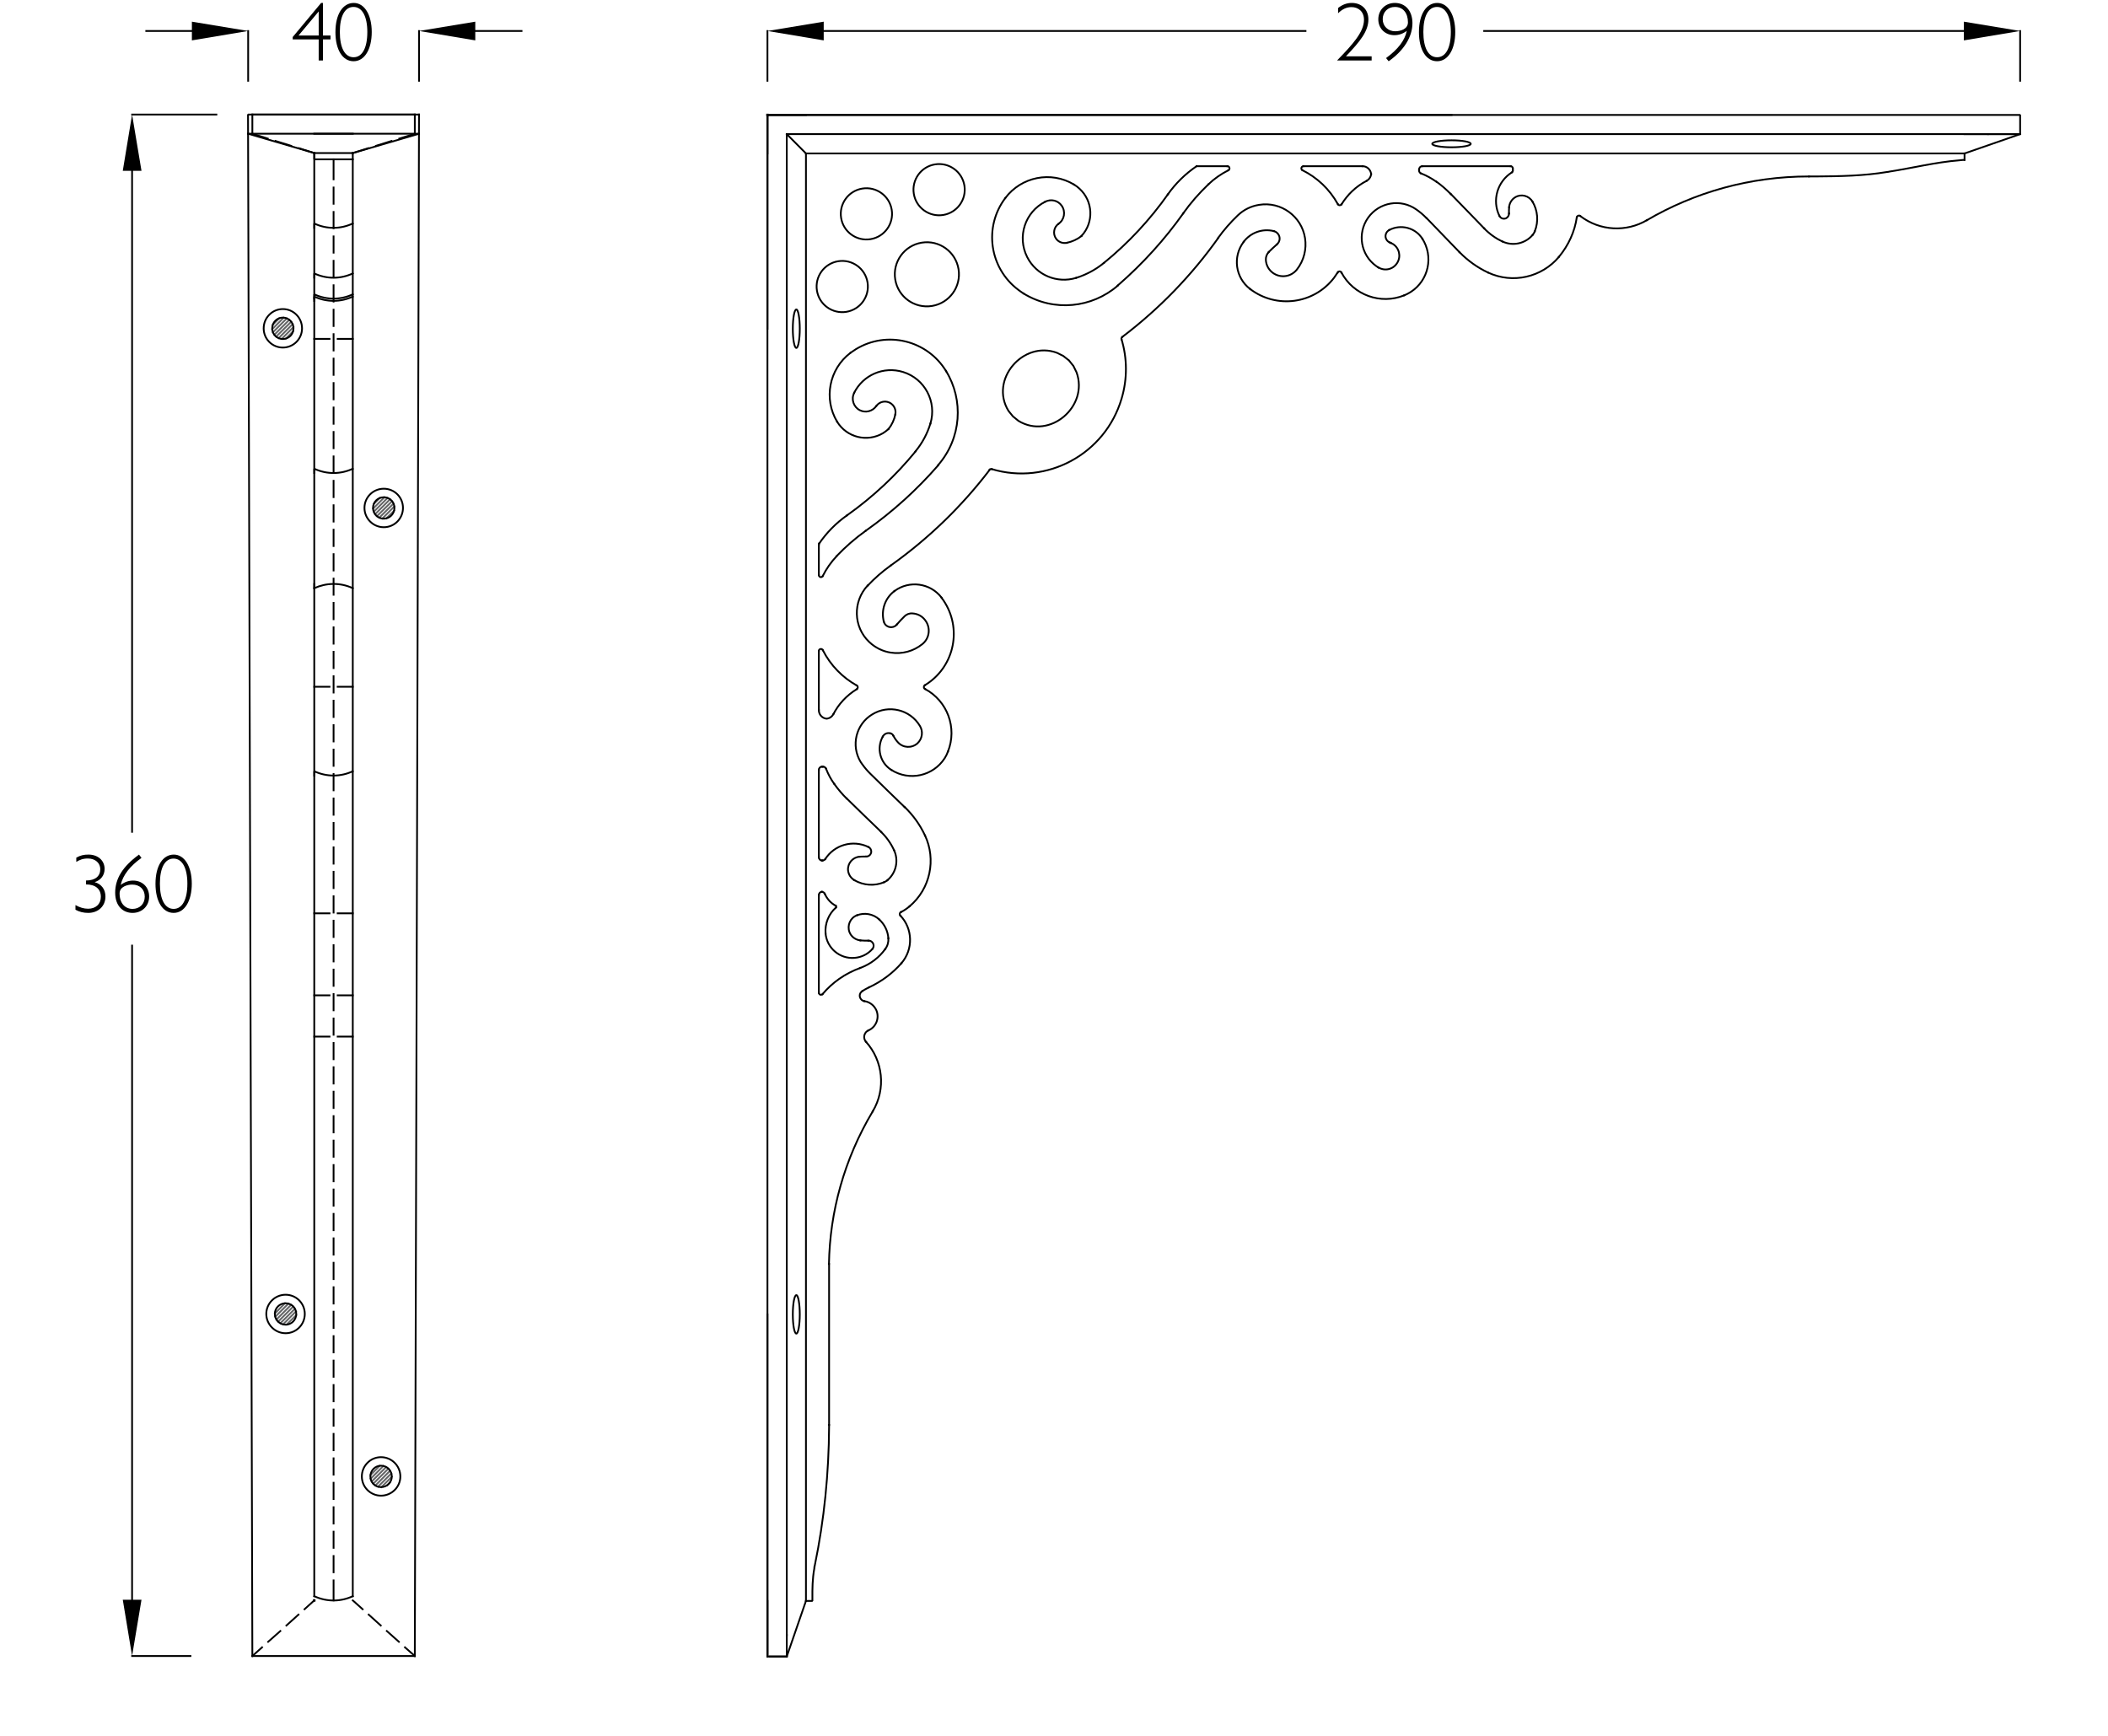 <?xml version="1.0" encoding="UTF-8"?><svg id="Layer_1" xmlns="http://www.w3.org/2000/svg" viewBox="0 0 2372.07 1953.19"><defs><style>.cls-1{stroke-miterlimit:10;}.cls-1,.cls-2{stroke:#000;}.cls-2,.cls-3{fill:none;stroke-linecap:square;stroke-linejoin:bevel;stroke-width:2px;}.cls-3{stroke:#636465;}.cls-4{fill-rule:evenodd;}</style></defs><line class="cls-2" x1="2210.64" y1="172.68" x2="906.92" y2="172.68"/><line class="cls-2" x1="2237.12" y1="150.94" x2="885.33" y2="150.94"/><line class="cls-2" x1="885.33" y1="1864.2" x2="866.1" y2="1864.2"/><line class="cls-2" x1="906.92" y1="172.68" x2="906.92" y2="1801.64"/><line class="cls-2" x1="885.33" y1="150.94" x2="885.33" y2="1840.09"/><path class="cls-2" d="M1202.86,405.62l-6.36-5.03-7.1-3.55c-38.15-14.14-76.2,30.32-54.57,65.37l5.03,6.21,6.21,5.03c35.31,21.51,79.19-16.27,65.37-54.57l-3.55-7.25-5.03-6.21"/><path class="cls-2" d="M925.55,968.38c1.33,0,2.37-.74,3.11-1.63"/><path class="cls-2" d="M996.1,1068.06c2.66-3.55,3.85-7.84,3.55-12.13"/><path class="cls-2" d="M989.45,1034.78c-7.1-6.51-16.86-7.99-25.14-4.73"/><path class="cls-2" d="M961.2,990.41c10.5,6.21,22.92,6.8,33.43,2.51"/><path class="cls-2" d="M928.07,1005.79c-.59-1.33-1.92-2.07-3.25-2.22"/><line class="cls-2" x1="921.41" y1="866.33" x2="921.41" y2="964.68"/><path class="cls-2" d="M929.55,865.14c2.37,6.21,5.47,11.83,9.17,17.01"/><path class="cls-2" d="M924.81,1003.58c-1.92,.15-3.4,1.77-3.4,3.7"/><path class="cls-2" d="M981.61,1068.06c2.07-2.37,1.92-5.92-.44-7.99-1.04-1.04-2.51-1.63-3.99-1.48"/><path class="cls-2" d="M967.85,1089.36c-17.01,6.21-31.35,16.42-42.3,29.43"/><path class="cls-2" d="M977.17,953.14c-17.6-8.43-38.31-2.37-48.51,13.61"/><path class="cls-2" d="M925.85,731.59c-.59-1.18-1.92-1.63-3.11-1.04-.89,.3-1.33,1.18-1.33,2.07"/><path class="cls-2" d="M964.16,775.52c1.04-.74,1.48-2.22,.74-3.25-.15-.44-.44-.74-.89-.89"/><path class="cls-2" d="M924.96,862.78c-1.92,0-3.55,1.63-3.55,3.55"/><path class="cls-2" d="M916.53,1763.18l.44-2.07c10.54-51.1,15.69-103.28,15.97-155.44v-2.07"/><path class="cls-2" d="M2035.53,198.57c-66.55,0-128.82,17.9-182.36,49.25"/><path class="cls-2" d="M1778.19,243.08c22.33,17.16,52.06,18.19,74.98,4.73"/><path class="cls-2" d="M1778.19,243.08c-1.04-.89-2.51-.59-3.4,.44-.15,.3-.3,.59-.44,1.04"/><path class="cls-2" d="M1754.08,289.23c11.09-13.31,17.9-28.69,20.26-44.67"/><path class="cls-2" d="M1674.36,306.68c28.1,13.16,60.64,5.18,79.72-17.45"/><path class="cls-2" d="M929.55,865.14c-.59-1.48-1.92-2.37-3.4-2.37"/><path class="cls-2" d="M1642.27,283.75c-12.42-12.87-24.85-25.73-37.27-38.6"/><path class="cls-2" d="M1605.15,245.45c-3.55-3.7-7.25-6.8-11.24-9.61-17.6-12.57-41.86-8.43-54.43,9.17-12.42,17.6-8.43,41.86,9.17,54.43,.74,.59,1.63,1.04,2.37,1.63"/><path class="cls-2" d="M1551.02,300.91c7.39,4.58,16.86,2.22,21.3-5.18,4.44-7.25,2.22-16.86-5.18-21.3-.74-.44-1.33-.74-2.07-1.04"/><path class="cls-2" d="M1563.74,272.81c.44,.15,.89,.3,1.33,.59"/><path class="cls-2" d="M1563.14,258.91c-3.7,2.07-5.18,6.8-3.11,10.5,.89,1.63,2.22,2.81,3.7,3.4"/><path class="cls-2" d="M1600.56,268.67c-7.99-12.57-24.4-16.71-37.42-9.76"/><path class="cls-2" d="M1580,332.41c22.33-8.87,33.13-34.16,24.26-56.5-1.04-2.51-2.22-5.03-3.7-7.25"/><path class="cls-2" d="M1509.46,306.68c13.61,25.59,44.22,36.38,70.55,25.73"/><path class="cls-2" d="M1509.46,306.68c-.59-1.18-2.07-1.63-3.25-1.04-.44,.15-.74,.44-.89,.89"/><path class="cls-2" d="M1406.82,325.31c29.58,22.48,71.73,16.86,94.36-12.72,1.48-2.07,2.81-3.99,4.14-6.06"/><path class="cls-2" d="M1399.42,272.22c-12.57,16.71-9.32,40.38,7.39,53.1"/><path class="cls-2" d="M1433.44,260.09c-13.16-3.25-26.47,1.92-34.02,12.13"/><path class="cls-2" d="M1436.84,275.03c3.7-3.11,4.14-8.43,1.04-12.13-1.18-1.33-2.66-2.37-4.44-2.81"/><path class="cls-2" d="M1436.84,275.03c-3.25,2.81-6.36,5.77-9.32,8.73"/><path class="cls-2" d="M1427.67,283.75c-2.37,2.37-3.4,5.62-3.25,8.73,.59,10.8,9.76,18.93,20.56,18.34,5.77-.3,10.8-3.11,14.2-7.25,8.28-10.5,11.24-23.52,9.32-35.64-3.85-24.55-27.07-41.41-51.62-37.42-9.32,1.48-17.45,5.62-23.81,11.68-8.43,7.99-15.97,16.71-22.48,25.73"/><path class="cls-2" d="M1262.91,379.15c42.45-32.24,78.53-69.96,107.97-111.37"/><path class="cls-2" d="M1262.91,379.15c-.89,.74-1.18,1.77-.89,2.66"/><path class="cls-2" d="M1116.05,527.93c62.12,18.49,127.49-16.86,145.98-79.13,6.8-22.63,6.36-45.85,0-67"/><path class="cls-2" d="M1116.05,527.93c-1.04-.3-2.07,0-2.66,.74"/><path class="cls-2" d="M1002.17,636.49c43.48-30.91,80.75-67.44,111.52-107.82"/><path class="cls-2" d="M1002.17,636.49c-9.47,6.8-18.04,14.35-25.73,22.48"/><path class="cls-2" d="M976.43,658.82c-17.01,18.19-16.27,46.74,1.77,63.74,6.95,6.51,15.23,10.5,23.96,11.83,13.16,2.07,25.88-1.63,35.64-9.47,8.43-6.66,9.76-18.93,2.96-27.36-3.55-4.58-8.73-6.95-14.05-7.25-3.4-.3-6.51,1.04-8.73,3.11-3.11,2.96-6.06,6.21-8.73,9.32"/><path class="cls-2" d="M994.47,699.35c1.04,4.58,5.77,7.39,10.35,6.21,1.77-.44,3.4-1.48,4.44-2.81"/><path class="cls-2" d="M1006.45,665.18c-10.8,8.13-15.09,21.74-11.98,34.16"/><path class="cls-2" d="M1059.55,672.58c-12.72-16.56-36.38-19.82-53.1-7.39"/><path class="cls-2" d="M1040.77,771.08c31.8-19.23,42-60.64,22.78-92.44-1.18-2.07-2.66-4.14-4.14-6.06"/><path class="cls-2" d="M1040.77,771.08c-1.18,.74-1.48,2.22-.89,3.4,.3,.3,.59,.59,1.04,.89"/><path class="cls-2" d="M1066.65,845.92c10.8-26.92-.74-57.24-25.73-70.55"/><path class="cls-2" d="M1003.05,866.47c20.26,12.87,47.03,6.95,60.05-13.31,1.48-2.37,2.66-4.73,3.55-7.25"/><path class="cls-2" d="M993.29,829.06c-7.25,13.16-2.81,29.58,9.76,37.42"/><path class="cls-2" d="M1002.17,825.36c-3.55-1.18-7.25,.44-8.87,3.7"/><path class="cls-2" d="M1005.12,827.72c-.59-1.18-1.63-2.07-2.96-2.37"/><path class="cls-2" d="M1005.12,827.72c1.48,2.81,3.25,5.47,5.32,7.69,5.77,6.36,15.53,6.8,21.89,1.18,5.62-5.18,6.66-13.46,2.81-19.67-11.09-18.49-35.2-24.26-53.54-13.02-18.49,11.09-24.26,35.2-13.16,53.54,.59,.89,1.04,1.63,1.63,2.37,2.96,4.14,6.06,7.84,9.61,11.24,12.72,12.57,25.59,24.99,38.45,37.42"/><path class="cls-2" d="M1040.91,940.28c-5.77-12.42-13.61-23.07-22.92-32.09"/><path class="cls-2" d="M1023.46,1019.99c23.66-19.97,30.02-52.95,17.45-79.72"/><path class="cls-2" d="M1013.7,1026.5c3.55-1.77,6.8-3.99,9.76-6.51"/><path class="cls-2" d="M1013.7,1026.5c-1.18,.59-1.63,2.07-1.04,3.25,.15,.15,.3,.44,.44,.59"/><path class="cls-2" d="M1014.29,1084.03c13.61-15.68,12.87-39.05-1.18-53.69"/><path class="cls-2" d="M977.91,1111.1c14.35-6.66,26.62-15.97,36.38-27.07"/><path class="cls-2" d="M977.91,1111.1c-2.66,1.33-5.18,2.66-7.69,4.29"/><path class="cls-2" d="M970.37,1115.39c-2.96,1.77-3.85,5.62-1.92,8.43,.89,1.48,2.37,2.51,3.99,2.81"/><path class="cls-2" d="M977.17,1159.61c8.87-3.85,12.72-14.2,8.87-22.92-2.66-5.62-7.84-9.32-13.61-10.06"/><path class="cls-2" d="M977.17,1159.61c-3.99,1.77-5.92,6.66-3.99,10.8,.3,.74,.74,1.48,1.33,2.07"/><path class="cls-2" d="M982.05,1250.71c15.23-25.44,11.39-57.24-7.54-78.24"/><path class="cls-2" d="M982.05,1250.71c-32.24,53.98-48.21,113.14-49.25,171.71"/><line class="cls-2" x1="932.95" y1="1603.6" x2="932.95" y2="1422.42"/><path class="cls-2" d="M974.21,597.3c30.76-21.74,57.98-46.59,81.64-73.8"/><path class="cls-2" d="M953.06,580c29.58-21,55.31-45.26,77.2-72.03"/><path class="cls-2" d="M999.65,1055.93c-.59-8.43-4.44-15.83-10.21-21.15"/><path class="cls-2" d="M964.3,1030.05c-7.54,2.81-11.24,11.39-8.43,18.93,2.07,5.32,6.95,8.73,12.28,9.32"/><path class="cls-2" d="M1064.58,417.6c-21.3-34.9-66.85-45.85-101.61-24.55-2.07,1.33-3.99,2.66-5.92,3.99"/><path class="cls-2" d="M968.15,1058.3c3.11,.3,6.06,.3,9.17,.3"/><path class="cls-2" d="M967.85,1089.36c11.68-4.29,21.45-11.83,28.25-21.3"/><path class="cls-2" d="M961.2,442.15c-3.7,7.1-.74,15.83,6.36,19.52,6.51,3.25,14.35,1.18,18.49-4.73"/><path class="cls-2" d="M941.97,474.54c10.8,17.75,33.87,23.52,51.76,12.87,2.22-1.33,4.14-2.96,6.06-4.58"/><path class="cls-2" d="M928.96,1050.16c1.33,16.56,15.83,29.14,32.54,27.8,7.99-.59,15.09-4.29,20.11-9.91"/><path class="cls-2" d="M921.41,1117.16c0,1.33,1.04,2.37,2.37,2.37,.74,0,1.33-.3,1.77-.74"/><path class="cls-2" d="M940.64,1021.32c-8.43,7.54-12.42,18.19-11.68,28.84"/><line class="cls-2" x1="921.41" y1="1007.27" x2="921.41" y2="1117.16"/><path class="cls-2" d="M940.64,1021.32c.44-.44,.59-1.33,.15-1.77-.15-.15-.3-.15-.44-.3"/><path class="cls-2" d="M1200.5,273.25c6.21-1.33,11.83-3.99,16.56-7.69"/><path class="cls-2" d="M928.07,1005.79c2.66,5.92,6.95,10.65,12.28,13.46"/><path class="cls-2" d="M1191.18,251.81c-5.32,3.7-6.66,11.24-2.96,16.56,2.81,4.14,7.69,5.77,12.28,4.88"/><path class="cls-2" d="M967.41,964.09c-7.84,.59-13.61,7.25-13.16,15.09,.44,4.88,3.11,8.87,6.95,11.24"/><path class="cls-2" d="M974.51,963.94c-2.37,0-4.73,0-7.1,.15"/><path class="cls-2" d="M1359.93,207.29c-10.65,10.21-20.26,21.15-28.54,32.83"/><path class="cls-2" d="M974.51,963.94c3.11,.15,5.77-2.37,5.92-5.47,0-2.37-1.33-4.44-3.25-5.32"/><path class="cls-2" d="M994.62,992.93c1.48-.59,2.81-1.33,3.99-2.37"/><path class="cls-2" d="M1210.85,312.74c11.83-3.7,22.33-9.47,31.35-16.86"/><path class="cls-2" d="M998.62,990.56c10.06-8.58,12.72-22.48,7.39-33.87"/><path class="cls-2" d="M1242.2,295.88c28.1-22.92,52.06-48.95,72.03-77.2"/><path class="cls-2" d="M1006.01,956.69c-3.7-7.99-8.73-14.94-14.79-20.71"/><line class="cls-2" x1="925.55" y1="968.38" x2="924.96" y2="968.38"/><path class="cls-2" d="M952.77,898.57c12.87,12.57,25.73,25.14,38.75,37.57"/><path class="cls-2" d="M921.41,964.68c0,2.07,1.63,3.7,3.55,3.7"/><path class="cls-2" d="M938.72,882.15c4.29,6.06,9.02,11.54,14.05,16.56"/><path class="cls-2" d="M1505.46,229.77c.59,1.18,2.07,1.63,3.25,.89,.44-.15,.74-.44,.89-.74"/><path class="cls-2" d="M1542.88,195.9c-.44-5.03-4.73-8.87-9.61-8.87"/><path class="cls-2" d="M1537.71,203.59c-11.98,6.21-21.45,15.53-28.1,26.33"/><path class="cls-2" d="M1537.71,203.59c2.96-1.63,4.88-4.58,5.18-7.69"/><line class="cls-2" x1="924.96" y1="862.78" x2="926.15" y2="862.78"/><path class="cls-2" d="M925.85,731.59c8.87,17.45,22.33,30.91,38.16,39.78"/><path class="cls-2" d="M1616.24,204.48c-5.47-3.85-11.09-6.95-17.16-9.32"/><path class="cls-2" d="M1670.07,256.99c6.06,6.36,13.16,11.39,20.56,14.79"/><line class="cls-2" x1="921.41" y1="732.63" x2="921.41" y2="799.18"/><path class="cls-2" d="M964.16,775.52c-11.54,7.1-20.56,16.86-26.33,28.1"/><path class="cls-2" d="M921.41,799.18c0,5.03,3.85,9.17,8.73,9.61,3.4-.3,6.21-2.37,7.69-5.18"/><circle class="cls-2" cx="1056.74" cy="213.5" r="28.84" transform="translate(-20.55 172.03) rotate(-9.22)"/><circle class="cls-2" cx="974.95" cy="240.72" r="28.84" transform="translate(-25.97 159.28) rotate(-9.22)"/><circle class="cls-2" cx="947.74" cy="322.5" r="28.84" transform="translate(-39.42 155.98) rotate(-9.22)"/><circle class="cls-2" cx="1042.99" cy="308.75" r="36.09" transform="translate(-35.99 171.05) rotate(-9.22)"/><path class="cls-2" d="M1642.27,283.75c9.61,9.76,20.41,17.45,32.09,22.92"/><path class="cls-2" d="M921.41,647.14c0,1.33,1.04,2.37,2.37,2.37,.89,0,1.77-.59,2.07-1.33"/><line class="cls-2" x1="921.41" y1="613.12" x2="921.41" y2="647.14"/><path class="cls-2" d="M941.53,625.84c-6.51,6.8-11.68,14.35-15.68,22.33"/><path class="cls-2" d="M921.71,611.65c-.15,.44-.3,.89-.3,1.48"/><path class="cls-2" d="M974.21,597.3c-11.98,8.58-22.92,18.19-32.83,28.54"/><path class="cls-2" d="M953.06,579.99c-12.57,8.87-23.07,19.67-31.35,31.8"/><path class="cls-2" d="M1346.47,187.03c-13.02,8.87-23.81,19.67-32.39,31.8"/><path class="cls-2" d="M1466.71,187.03c-1.33,0-2.37,1.18-2.37,2.51,0,.89,.59,1.77,1.33,2.07"/><path class="cls-2" d="M1055.56,523.5c26.47-30.32,28.99-73.36,9.02-105.9"/><path class="cls-2" d="M1030.12,507.97c7.84-9.47,13.46-20.26,16.86-31.35"/><path class="cls-2" d="M1257.73,321.32c28.4-24.7,53.1-52.06,73.95-81.49"/><path class="cls-2" d="M1046.98,476.61c7.39-24.55-6.36-50.43-30.76-57.98-22.04-6.8-45.11,3.55-55.02,23.37"/><path class="cls-2" d="M957.06,397.04c-24.26,18.34-30.47,51.91-15.09,77.5"/><path class="cls-2" d="M1176.24,226.96c-22.78,11.54-31.95,39.34-20.41,62.27,10.35,20.56,33.72,30.02,55.02,23.52"/><path class="cls-2" d="M1632.66,218.53c-5.18-5.32-10.65-10.06-16.42-14.2"/><path class="cls-2" d="M1007.49,466.26c1.33-6.36-2.81-12.72-9.17-14.05-4.88-1.04-9.61,1.04-12.28,4.73"/><path class="cls-2" d="M999.8,482.83c3.99-5.03,6.51-10.65,7.69-16.56"/><path class="cls-2" d="M1208.63,207.73c-26.03-15.68-59.46-8.73-77.35,15.09"/><path class="cls-2" d="M1217.06,265.42c14.05-15.23,13.02-39.05-2.37-53.1-1.92-1.77-3.85-3.25-6.06-4.58"/><path class="cls-2" d="M1131.28,222.82c-24.55,32.54-18.04,78.83,14.64,103.38,1.92,1.48,3.85,2.81,5.92,4.14"/><line class="cls-2" x1="1596.86" y1="190.73" x2="1596.86" y2="191.91"/><path class="cls-2" d="M1151.84,330.34c34.31,21,77.06,16.12,105.9-8.87"/><path class="cls-2" d="M1600.41,187.03c-1.92,0-3.55,1.63-3.55,3.7"/><path class="cls-2" d="M1727.02,260.39c4.58-11.39,3.25-23.66-2.51-33.43"/><path class="cls-2" d="M1191.18,251.81c6.66-4.58,8.13-13.75,3.55-20.26-4.14-6.06-12.13-7.84-18.49-4.58"/><path class="cls-2" d="M1724.5,226.96c-3.99-6.8-12.72-9.02-19.37-5.03-4.14,2.51-6.66,6.8-6.95,11.24"/><path class="cls-2" d="M1702.32,189.54c0-1.33-1.04-2.51-2.37-2.51"/><path class="cls-2" d="M1382.26,191.61c-8.43,4.29-15.83,9.47-22.33,15.68"/><line class="cls-2" x1="1702.32" y1="191.91" x2="1702.32" y2="189.54"/><path class="cls-2" d="M1382.26,191.61c1.18-.59,1.63-2.07,1.04-3.25-.3-.74-1.18-1.33-2.07-1.33"/><path class="cls-2" d="M1701.28,193.98c.74-.44,1.04-1.18,1.04-2.07"/><line class="cls-2" x1="1381.23" y1="187.03" x2="1346.47" y2="187.03"/><path class="cls-2" d="M1690.63,271.77c11.98,5.62,25.88,2.22,34.02-7.39"/><path class="cls-2" d="M1701.28,193.98c-16.56,10.5-22.48,31.65-14.05,48.95"/><path class="cls-2" d="M1505.46,229.77c-9.47-17.16-23.52-30.02-39.78-38.16"/><line class="cls-2" x1="1533.27" y1="187.03" x2="1466.71" y2="187.03"/><path class="cls-2" d="M1687.23,242.93c1.33,2.81,4.73,3.99,7.54,2.66,2.07-1.04,3.25-3.11,3.25-5.32"/><line class="cls-2" x1="1699.95" y1="187.03" x2="1600.41" y2="187.03"/><path class="cls-2" d="M1596.86,191.91c0,1.48,.89,2.81,2.37,3.4"/><path class="cls-2" d="M1698.18,233.17c-.15,2.37-.3,4.73-.15,7.1"/><path class="cls-2" d="M1670.07,256.98c-12.57-12.87-24.99-25.88-37.57-38.75"/><path class="cls-2" d="M1724.65,264.38c1.04-1.18,1.77-2.51,2.37-3.99"/><line class="cls-2" x1="885.33" y1="1864.2" x2="906.92" y2="1801.64"/><line class="cls-2" x1="2210.64" y1="172.68" x2="2273.2" y2="150.94"/><polyline class="cls-2" points="2237.12 150.94 2273.2 150.94 2273.2 129.35 863.58 129.35"/><line class="cls-2" x1="885.33" y1="1840.09" x2="885.33" y2="1864.05"/><polyline class="cls-2" points="885.33 1864.2 863.58 1864.2 863.58 129.35 863.58 1861.68"/><line class="cls-2" x1="863.58" y1="129.35" x2="906.92" y2="129.35"/><line class="cls-2" x1="863.58" y1="129.35" x2="863.58" y2="172.68"/><line class="cls-2" x1="885.33" y1="150.94" x2="906.92" y2="172.68"/><line class="cls-2" x1="2273.2" y1="150.94" x2="2210.64" y2="150.94"/><line class="cls-2" x1="2210.64" y1="172.68" x2="2210.64" y2="179.93"/><path class="cls-2" d="M2035.53,198.57h8.28c26.59-.17,53.44-.65,79.72-5.03l1.33-.15,1.33-.3c26.64-4.13,51.96-10.6,78.98-12.72l2.81-.3,2.66-.15"/><line class="cls-2" x1="863.58" y1="1864.2" x2="863.58" y2="1801.64"/><path class="cls-2" d="M906.92,1801.64h7.25v-2.51c-.09-11.43,.07-22.39,2.07-33.57l.3-2.37"/><line class="cls-2" x1="863.58" y1="1864.2" x2="863.58" y2="1479.22"/><rect class="cls-1" x="862.7" y="128.46" width="1.77" height="1.77"/><line class="cls-2" x1="863.58" y1="129.35" x2="863.58" y2="369.98"/><path class="cls-2" d="M896.12,391.57c2.07,0,3.85-9.61,3.85-21.59s-1.77-21.74-3.85-21.74c-2.22,0-3.99,9.76-3.99,21.74s1.77,21.59,3.99,21.59Z"/><path class="cls-2" d="M896.12,1500.81c2.07,0,3.85-9.76,3.85-21.59s-1.77-21.74-3.85-21.74c-2.22,0-3.99,9.76-3.99,21.74s1.77,21.59,3.99,21.59Z"/><path class="cls-2" d="M1611.65,161.89c0,2.07,9.76,3.85,21.74,3.85s21.59-1.77,21.59-3.85c0-2.22-9.61-3.99-21.59-3.99s-21.74,1.77-21.74,3.99Z"/><line class="cls-2" x1="863.58" y1="129.35" x2="1633.4" y2="129.35"/><polyline class="cls-2" points="471.51 128.91 279.09 128.91 283.97 1863.61"/><line class="cls-2" x1="471.51" y1="128.91" x2="466.77" y2="1863.61"/><line class="cls-2" x1="283.97" y1="1863.61" x2="466.77" y2="1863.61"/><line class="cls-2" x1="471.51" y1="150.5" x2="279.24" y2="150.5"/><line class="cls-2" x1="283.97" y1="128.91" x2="466.77" y2="128.91"/><line class="cls-2" x1="283.97" y1="128.91" x2="283.97" y2="150.5"/><line class="cls-2" x1="466.77" y1="128.91" x2="466.77" y2="150.5"/><line class="cls-2" x1="353.63" y1="150.5" x2="396.97" y2="150.5"/><line class="cls-2" x1="353.63" y1="172.24" x2="353.63" y2="1796.31"/><line class="cls-2" x1="396.97" y1="172.24" x2="396.97" y2="1796.31"/><line class="cls-2" x1="353.63" y1="1801.04" x2="342.69" y2="1810.95"/><line class="cls-2" x1="335.88" y1="1817.02" x2="322.28" y2="1829.29"/><line class="cls-2" x1="315.47" y1="1835.5" x2="301.72" y2="1847.63"/><line class="cls-2" x1="294.92" y1="1853.84" x2="283.97" y2="1863.61"/><line class="cls-2" x1="396.97" y1="1801.04" x2="408.06" y2="1810.95"/><line class="cls-2" x1="414.86" y1="1817.02" x2="428.47" y2="1829.29"/><line class="cls-2" x1="435.27" y1="1835.5" x2="448.88" y2="1847.63"/><line class="cls-2" x1="455.68" y1="1853.84" x2="466.77" y2="1863.61"/><rect class="cls-1" x="352.74" y="1800.16" width="1.77" height="1.77"/><path class="cls-2" d="M353.63,1796.31c14.35,6.66,30.17,6.21,43.33,0"/><line class="cls-2" x1="353.63" y1="172.24" x2="279.24" y2="150.5"/><line class="cls-2" x1="396.97" y1="172.24" x2="471.51" y2="150.5"/><polyline class="cls-2" points="353.63 172.24 353.63 179.34 396.97 179.34"/><line class="cls-2" x1="353.63" y1="172.24" x2="396.97" y2="172.24"/><path class="cls-2" d="M353.63,256.39v-4.88c14.35,6.8,30.17,6.21,43.33,0"/><path class="cls-2" d="M353.63,312.45v-4.73c14.35,6.66,30.17,6.21,43.33,0"/><path class="cls-2" d="M353.63,335.96v-4.73c14.35,6.66,30.17,6.21,43.33,0"/><path class="cls-2" d="M353.63,338.63v-4.88c14.35,6.66,30.17,6.21,43.33,0"/><line class="cls-2" x1="396.97" y1="381.37" x2="379.96" y2="381.37"/><line class="cls-2" x1="370.79" y1="381.37" x2="353.63" y2="381.37"/><path class="cls-2" d="M353.63,532.22v-4.73c14.35,6.66,30.17,6.21,43.33,0"/><line class="cls-2" x1="396.97" y1="772.85" x2="379.96" y2="772.85"/><line class="cls-2" x1="370.79" y1="772.85" x2="353.63" y2="772.85"/><line class="cls-2" x1="353.63" y1="657.2" x2="353.63" y2="661.93"/><path class="cls-2" d="M396.97,661.93c-14.2-6.66-30.02-6.06-43.33,0"/><path class="cls-2" d="M353.63,872.83v-4.88c14.35,6.66,30.17,6.21,43.33,0"/><line class="cls-2" x1="396.97" y1="1027.83" x2="379.96" y2="1027.83"/><line class="cls-2" x1="370.79" y1="1027.83" x2="353.63" y2="1027.83"/><line class="cls-2" x1="396.97" y1="1120.12" x2="379.96" y2="1120.12"/><line class="cls-2" x1="370.79" y1="1120.12" x2="353.63" y2="1120.12"/><line class="cls-2" x1="396.97" y1="1166.56" x2="379.96" y2="1166.56"/><line class="cls-2" x1="370.79" y1="1166.56" x2="353.63" y2="1166.56"/><line class="cls-3" x1="306.9" y1="365.54" x2="314.29" y2="358.15"/><line class="cls-3" x1="306.3" y1="370.42" x2="319.17" y2="357.56"/><line class="cls-3" x1="307.04" y1="373.97" x2="322.72" y2="358.3"/><line class="cls-3" x1="308.67" y1="376.78" x2="325.53" y2="359.92"/><line class="cls-3" x1="310.74" y1="378.85" x2="327.75" y2="361.99"/><line class="cls-3" x1="313.55" y1="380.48" x2="329.38" y2="364.66"/><line class="cls-3" x1="316.95" y1="381.37" x2="330.26" y2="368.06"/><line class="cls-3" x1="321.69" y1="381.07" x2="329.82" y2="372.79"/><line class="cls-3" x1="420.63" y1="567.13" x2="427.43" y2="560.32"/><line class="cls-3" x1="419.89" y1="572.3" x2="432.61" y2="559.59"/><line class="cls-3" x1="420.63" y1="575.85" x2="436.16" y2="560.32"/><line class="cls-3" x1="422.11" y1="578.66" x2="438.97" y2="561.8"/><line class="cls-3" x1="424.18" y1="580.88" x2="441.19" y2="564.02"/><line class="cls-3" x1="426.84" y1="582.51" x2="442.81" y2="566.68"/><line class="cls-3" x1="430.24" y1="583.54" x2="443.7" y2="569.94"/><line class="cls-3" x1="434.83" y1="583.25" x2="443.55" y2="574.67"/><line class="cls-3" x1="309.41" y1="1478.03" x2="320.65" y2="1466.65"/><line class="cls-3" x1="309.71" y1="1481.88" x2="324.5" y2="1467.09"/><line class="cls-3" x1="311.04" y1="1484.99" x2="327.6" y2="1468.42"/><line class="cls-3" x1="312.96" y1="1487.35" x2="329.97" y2="1470.34"/><line class="cls-3" x1="315.47" y1="1489.13" x2="331.89" y2="1472.86"/><line class="cls-3" x1="318.58" y1="1490.31" x2="333.07" y2="1475.82"/><line class="cls-3" x1="322.57" y1="1490.61" x2="333.37" y2="1479.96"/><line class="cls-3" x1="416.93" y1="1659.95" x2="427.28" y2="1649.6"/><line class="cls-3" x1="417.08" y1="1664.09" x2="431.43" y2="1649.74"/><line class="cls-3" x1="418.26" y1="1667.2" x2="434.53" y2="1650.93"/><line class="cls-3" x1="420.04" y1="1669.71" x2="437.05" y2="1652.7"/><line class="cls-3" x1="422.4" y1="1671.78" x2="438.97" y2="1655.07"/><line class="cls-3" x1="425.36" y1="1673.11" x2="440.3" y2="1658.17"/><line class="cls-3" x1="429.21" y1="1673.56" x2="440.89" y2="1661.87"/><line class="cls-3" x1="435.71" y1="1671.48" x2="438.67" y2="1668.38"/><path class="cls-2" d="M330.26,369.54c0-6.66-5.32-12.13-11.98-12.13s-11.98,5.47-11.98,12.13,5.32,11.98,11.98,11.98,11.98-5.32,11.98-11.98Z"/><path class="cls-2" d="M339.88,369.54c0-11.98-9.61-21.74-21.59-21.74s-21.59,9.76-21.59,21.74,9.61,21.59,21.59,21.59,21.59-9.76,21.59-21.59Z"/><path class="cls-2" d="M333.37,1478.63c0-6.66-5.32-11.98-11.98-11.98s-12.13,5.32-12.13,11.98,5.47,12.13,12.13,12.13,11.98-5.47,11.98-12.13Z"/><path class="cls-2" d="M342.98,1478.63c0-11.83-9.61-21.59-21.59-21.59s-21.74,9.76-21.74,21.59,9.76,21.74,21.74,21.74,21.59-9.76,21.59-21.74Z"/><path class="cls-2" d="M440.89,1661.58c0-6.66-5.47-12.13-12.13-12.13s-11.98,5.47-11.98,12.13,5.32,11.98,11.98,11.98,12.13-5.32,12.13-11.98Z"/><path class="cls-2" d="M450.5,1661.58c0-11.98-9.76-21.74-21.74-21.74s-21.59,9.76-21.59,21.74,9.76,21.59,21.59,21.59,21.74-9.61,21.74-21.59Z"/><path class="cls-2" d="M443.85,571.57c0-6.66-5.32-11.98-11.98-11.98s-12.13,5.32-12.13,11.98,5.47,12.13,12.13,12.13,11.98-5.47,11.98-12.13Z"/><path class="cls-2" d="M453.46,571.57c0-11.98-9.61-21.59-21.59-21.59s-21.74,9.61-21.74,21.59,9.76,21.74,21.74,21.74,21.59-9.76,21.59-21.74Z"/><line class="cls-2" x1="375.37" y1="179.34" x2="375.37" y2="201.82"/><line class="cls-2" x1="375.37" y1="210.99" x2="375.37" y2="229.33"/><line class="cls-2" x1="375.37" y1="238.5" x2="375.37" y2="256.84"/><line class="cls-2" x1="375.37" y1="266.01" x2="375.37" y2="284.35"/><line class="cls-2" x1="375.37" y1="293.52" x2="375.37" y2="311.86"/><line class="cls-2" x1="375.37" y1="321.03" x2="375.37" y2="339.36"/><line class="cls-2" x1="375.37" y1="348.53" x2="375.37" y2="366.87"/><line class="cls-2" x1="375.37" y1="376.04" x2="375.37" y2="394.38"/><line class="cls-2" x1="375.37" y1="403.55" x2="375.37" y2="421.89"/><line class="cls-2" x1="375.37" y1="431.06" x2="375.37" y2="449.4"/><line class="cls-2" x1="375.37" y1="458.57" x2="375.37" y2="476.91"/><line class="cls-2" x1="375.37" y1="486.08" x2="375.37" y2="504.42"/><line class="cls-2" x1="375.37" y1="513.59" x2="375.37" y2="531.93"/><line class="cls-2" x1="375.37" y1="541.1" x2="375.37" y2="559.44"/><line class="cls-2" x1="375.37" y1="568.61" x2="375.37" y2="586.95"/><line class="cls-2" x1="375.37" y1="596.12" x2="375.37" y2="614.45"/><line class="cls-2" x1="375.37" y1="623.62" x2="375.37" y2="641.96"/><line class="cls-2" x1="375.37" y1="651.13" x2="375.37" y2="669.33"/><line class="cls-2" x1="375.37" y1="678.49" x2="375.37" y2="696.83"/><line class="cls-2" x1="375.37" y1="706" x2="375.37" y2="724.34"/><line class="cls-2" x1="375.37" y1="733.51" x2="375.37" y2="751.85"/><line class="cls-2" x1="375.37" y1="761.02" x2="375.37" y2="779.36"/><line class="cls-2" x1="375.37" y1="788.53" x2="375.37" y2="806.87"/><line class="cls-2" x1="375.37" y1="816.04" x2="375.37" y2="834.38"/><line class="cls-2" x1="375.37" y1="843.55" x2="375.37" y2="861.89"/><line class="cls-2" x1="375.37" y1="871.06" x2="375.37" y2="889.4"/><line class="cls-2" x1="375.37" y1="898.57" x2="375.37" y2="916.91"/><line class="cls-2" x1="375.37" y1="926.08" x2="375.37" y2="944.42"/><line class="cls-2" x1="375.37" y1="953.59" x2="375.37" y2="971.93"/><line class="cls-2" x1="375.37" y1="981.09" x2="375.37" y2="999.43"/><line class="cls-2" x1="375.37" y1="1008.6" x2="375.37" y2="1026.94"/><line class="cls-2" x1="375.37" y1="1036.11" x2="375.37" y2="1054.45"/><line class="cls-2" x1="375.37" y1="1063.62" x2="375.37" y2="1081.96"/><line class="cls-2" x1="375.37" y1="1091.13" x2="375.37" y2="1109.47"/><line class="cls-2" x1="375.37" y1="1118.64" x2="375.37" y2="1136.98"/><line class="cls-2" x1="375.37" y1="1146.15" x2="375.37" y2="1164.49"/><line class="cls-2" x1="375.37" y1="1173.66" x2="375.37" y2="1192"/><line class="cls-2" x1="375.37" y1="1201.02" x2="375.37" y2="1219.36"/><line class="cls-2" x1="375.37" y1="1228.53" x2="375.37" y2="1246.87"/><line class="cls-2" x1="375.37" y1="1256.04" x2="375.37" y2="1274.38"/><line class="cls-2" x1="375.37" y1="1283.55" x2="375.37" y2="1301.89"/><line class="cls-2" x1="375.37" y1="1311.06" x2="375.37" y2="1329.4"/><line class="cls-2" x1="375.37" y1="1338.57" x2="375.37" y2="1356.9"/><line class="cls-2" x1="375.37" y1="1366.07" x2="375.37" y2="1384.41"/><line class="cls-2" x1="375.37" y1="1393.58" x2="375.37" y2="1411.92"/><line class="cls-2" x1="375.37" y1="1421.09" x2="375.37" y2="1439.43"/><line class="cls-2" x1="375.37" y1="1448.6" x2="375.37" y2="1466.94"/><line class="cls-2" x1="375.37" y1="1476.11" x2="375.37" y2="1494.45"/><line class="cls-2" x1="375.37" y1="1503.62" x2="375.37" y2="1521.96"/><line class="cls-2" x1="375.37" y1="1531.13" x2="375.37" y2="1549.47"/><line class="cls-2" x1="375.37" y1="1558.64" x2="375.37" y2="1576.98"/><line class="cls-2" x1="375.37" y1="1586.15" x2="375.37" y2="1604.49"/><line class="cls-2" x1="375.37" y1="1613.66" x2="375.37" y2="1632"/><line class="cls-2" x1="375.37" y1="1641.17" x2="375.37" y2="1659.51"/><line class="cls-2" x1="375.37" y1="1668.67" x2="375.37" y2="1687.01"/><line class="cls-2" x1="375.37" y1="1696.18" x2="375.37" y2="1714.52"/><line class="cls-2" x1="375.37" y1="1723.69" x2="375.37" y2="1741.88"/><line class="cls-2" x1="375.37" y1="1751.05" x2="375.37" y2="1769.39"/><line class="cls-2" x1="375.37" y1="1778.56" x2="375.37" y2="1801.04"/><line class="cls-2" x1="396.97" y1="172.24" x2="414.42" y2="166.77"/><line class="cls-2" x1="423.14" y1="164.1" x2="440.6" y2="158.63"/><line class="cls-2" x1="449.32" y1="155.97" x2="466.77" y2="150.5"/><line class="cls-2" x1="353.63" y1="172.24" x2="336.33" y2="166.77"/><line class="cls-2" x1="327.6" y1="164.1" x2="310" y2="158.63"/><line class="cls-2" x1="301.28" y1="155.97" x2="283.97" y2="150.5"/><line class="cls-2" x1="863.58" y1="34.92" x2="863.58" y2="90.88"/><line class="cls-2" x1="2273.2" y1="34.92" x2="2273.2" y2="90.88"/><line class="cls-2" x1="926.9" y1="34.85" x2="1469.05" y2="34.85"/><line class="cls-2" x1="2209.89" y1="34.85" x2="1670.07" y2="34.85"/><polyline class="cls-4" points="926.9 24.39 863.59 34.85 926.9 45.45 926.9 24.39"/><polyline class="cls-4" points="2209.89 45.45 2273.2 34.85 2209.89 24.39 2209.89 45.45"/><g><path d="M1539.82,21.78c0,13.31-9.09,24.56-25.3,41.62h28.95v4.69h-38.61v-.38c17.05-17.53,29.99-31.68,29.99-45.37,0-9.75-6.75-14.34-14.06-14.34-5.72,0-10.49,2.44-15.09,6.94v-5.91c4.59-3.66,9.56-5.72,15.46-5.72,11.15,0,18.65,7.59,18.65,18.47Z"/><path d="M1559.68,65.36c13.68-10.03,21.18-20.06,23.33-30.65-4.12,3.19-8.81,4.87-13.96,4.87-10.68,0-18.09-7.78-18.09-17.81,0-10.78,8.06-18.47,18.65-18.47,11.99,0,19.77,9.09,19.77,22.78,0,15.28-9.65,30.93-26.8,42.84l-2.9-3.56Zm10.21-30.18c6.28,0,14.43-2.53,14.43-10.03,0-10.31-5.34-17.34-14.71-17.34-8.06,0-13.68,5.91-13.68,13.78s6,13.59,13.96,13.59Z"/><path d="M1596.7,36.12c0-20.53,8.53-32.81,20.61-32.81s20.24,13.4,20.24,32.71-7.96,32.9-20.43,32.9-20.43-13.03-20.43-32.81Zm35.89,0c0-17.72-5.81-28.31-15.56-28.31s-15.37,10.31-15.37,28.21,5.72,28.4,15.46,28.4,15.46-10.5,15.46-28.31Z"/></g><line class="cls-2" x1="148.69" y1="1863.61" x2="214.31" y2="1863.61"/><line class="cls-2" x1="148.69" y1="128.91" x2="243.48" y2="128.91"/><line class="cls-2" x1="148.63" y1="1800.29" x2="148.63" y2="1064.12"/><line class="cls-2" x1="148.63" y1="192.22" x2="148.63" y2="936.13"/><polyline class="cls-4" points="138.16 1800.29 148.63 1863.6 159.22 1800.29 138.16 1800.29"/><polyline class="cls-4" points="159.22 192.22 148.63 128.91 138.16 192.22 159.22 192.22"/><g><path d="M106.56,992.76c7.78,2.16,12.09,8.25,12.09,16.22,0,10.97-8.34,18.37-19.4,18.37-5.15,0-9.93-1.12-14.34-3.56v-5.25c4.87,2.72,9.37,4.12,14.24,4.12,8.62,0,14.34-5.25,14.34-13.5,0-8.81-6.28-13.87-16.68-13.87v-4.41c10.4,0,16.02-4.87,16.02-12.75,0-6.66-5.34-12-13.87-12-5.81,0-9.28,1.5-13.12,3.84v-4.78c4.59-2.62,8.53-3.47,13.68-3.47,10.59,0,18.18,6.56,18.18,16.12,0,7.03-4.03,12.56-11.15,14.9Z"/><path d="M159.23,965.39c-13.03,9.37-20.8,19.31-23.43,30.46,4.59-3.37,9.18-4.87,13.96-4.87,10.49,0,18.08,7.31,18.08,18s-8.06,18.37-18.65,18.37-19.58-7.5-19.58-22.78,7.96-29.15,26.8-42.84l2.81,3.66Zm-10.03,57.46c7.87,0,13.68-5.53,13.68-13.78s-5.62-13.59-14.15-13.59c-4.97,0-14.15,2.16-14.15,9.94,0,11.53,6.56,17.43,14.62,17.43Z"/><path d="M174.97,994.54c0-20.53,8.53-32.81,20.61-32.81s20.24,13.4,20.24,32.71-7.96,32.9-20.43,32.9-20.43-13.03-20.43-32.81Zm35.89,0c0-17.72-5.81-28.31-15.56-28.31s-15.37,10.31-15.37,28.21,5.72,28.4,15.46,28.4,15.46-10.5,15.46-28.31Z"/></g><line class="cls-2" x1="471.51" y1="34.92" x2="471.51" y2="90.88"/><line class="cls-2" x1="279.24" y1="34.92" x2="279.24" y2="90.88"/><line class="cls-2" x1="534.82" y1="34.86" x2="586.88" y2="34.86"/><line class="cls-2" x1="215.93" y1="34.85" x2="164.58" y2="34.85"/><polyline class="cls-4" points="534.82 24.39 471.51 34.85 534.82 45.45 534.82 24.39"/><polyline class="cls-4" points="215.93 45.45 279.24 34.85 215.93 24.39 215.93 45.45"/><g><path d="M329.38,41.65L361.33,3.31h2.06V39.96h8.53v4.41h-8.53v23.71h-4.78v-23.71h-29.24v-2.72Zm29.24-1.69V12.87l-22.68,27.09h22.68Z"/><path d="M377.46,36.12c0-20.53,8.53-32.81,20.61-32.81s20.24,13.4,20.24,32.71-7.96,32.9-20.43,32.9-20.43-13.03-20.43-32.81Zm35.89,0c0-17.72-5.81-28.31-15.56-28.31s-15.37,10.31-15.37,28.21,5.72,28.4,15.46,28.4,15.46-10.5,15.46-28.31Z"/></g></svg>